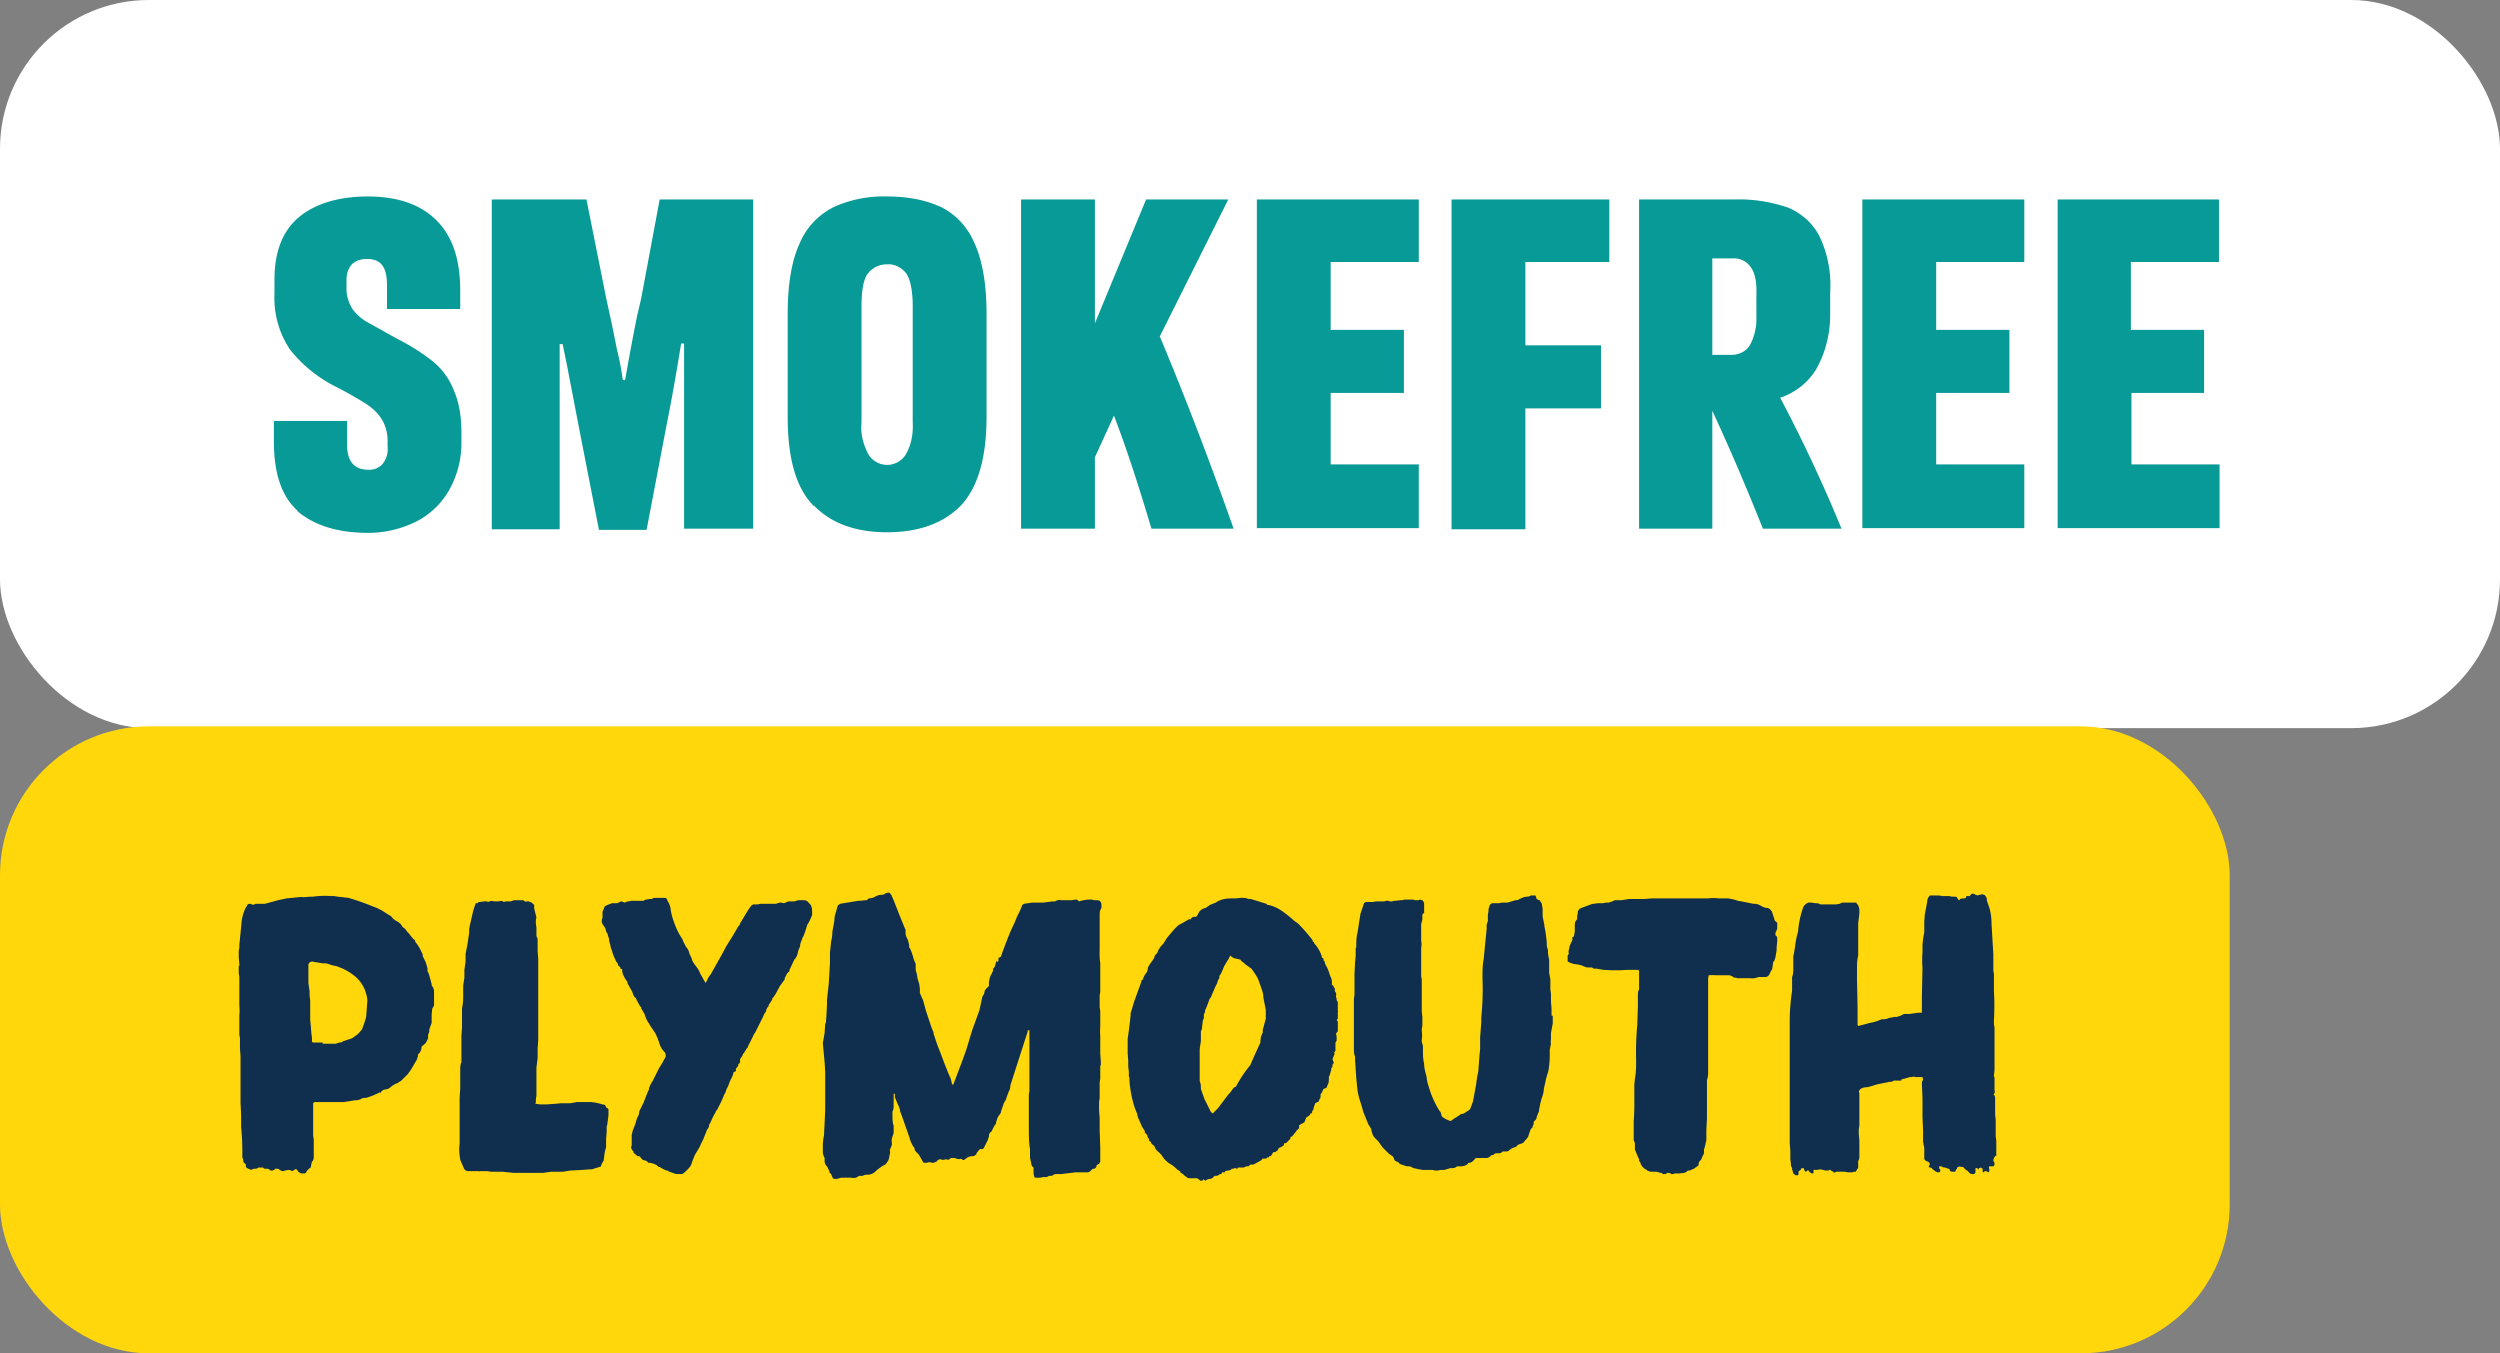 <svg xmlns="http://www.w3.org/2000/svg" viewBox="0 0 419.9 227.3"><rect x="0" y="0" width="419.9" height="227.3" fill="#808080" stroke="none"/><rect width="419.9" height="122.3" fill="#fff" rx="25" ry="25"/><rect width="374.5" height="105.3" y="122" fill="#ffd70b" rx="25" ry="25"/><path fill="#102f4e" d="m52.3 196-.4.3-.4.4c0 .2-.2.4-.4.4h-.4a1 1 0 0 1-.3-.1l-.3-.2-.2-.3c-.1-.1-.2-.2-.3-.1l-.5.3-.2-.1-.3-.1a3 3 0 0 0-1 .2 1 1 0 0 1-.6-.2l-.3-.2h-.5c-.1.2-.3.3-.5.3h-.3a.7.7 0 0 0-.6-.3h-.3s-.2 0-.3-.2h-.8c-.2.2-.4.2-.6.2a1 1 0 0 0-.6.2l-.7-.3-.2-.2v-.4l-.2-.2-.2-.2-.1-.6-.1-.2v-.6a40 40 0 0 0-.2-4.5v-2l-.1-2v-7.9l-.1-1.3v-1.8a3 3 0 0 1-.1-1v-2.8a6.6 6.6 0 0 0 0-1.5v-4.9l-.1-.6v-1.2l.1-.1v-.2l-.1-1.2v-1.1l.1-.5v-.5l.2-2 .2-2.1a8 8 0 0 1 .6-2l.3-.5c0-.2.3-.3.5-.3h.1c.3.2.6.2.8 0h1.6l2.2-.6 1.4-.3 2-.2c.3 0 .5-.1.8 0l1.3-.1h.4a13.8 13.8 0 0 1 2.9-.1h.6l.6.1 1.8.2A37 37 0 0 1 62 152l1.3.5.8.4 1.1.7.5.3c.2.3.5.6.9.8.4.2.8.5 1 1 .4.2.6.5.8.8l.3.3.3.4.5.6.2.1c0 .3.2.5.3.6l.4.6.6 1.2v.3l.5 1 .3 1v.5l.1.2.1.2.1.3a91.5 91.5 0 0 0 .4 1.5v.2c.3.4.4.7.4 1.1v2.3l-.3.5-.1 1v1.4l-.4 1.1v.4l-.2.5v.6l-.4.8-.7.6c0 .5-.2 1-.6 1.3v.3l-.2.6-1 1.7-.5.7-.7.7-.2.2a2 2 0 0 1-.5.4s-.2 0-.2.2l-.4.1-.5.3a2 2 0 0 0-.4.3c-.2.2-.6.4-1 .4-.2 0-.4.2-.6.4v.1h-.3a5 5 0 0 1-.6.3l-.7.3-.9.3c-.3 0-.6 0-.9.2a2 2 0 0 1-1 .2l-1.8.3h-5l-.2.2v5.5l.1.6v2.8c0 .3 0 .7-.3.9l-.1.4-.1.5Zm1.9-20.7h2.2l.6-.2c.2 0 .4 0 .6-.2l1.5-.5 1-.7.7-.8a19.3 19.3 0 0 0 .7-2.1l.2-2.7c0-.6-.2-1.2-.4-1.8-.4-1-1-1.8-1.9-2.5l-.7-.5-.7-.4-.4-.2-1-.4-.9-.2a6 6 0 0 0-1-.3h-.5l-1.2-.2h-.2a.7.7 0 0 0-.7 0c-.2.1-.3.3-.3.5v3l.2 1.4a7 7 0 0 0 .1 1.5v3.3l.1 1 .1 1.3.1.7v.7l.2.1h1.6Zm48 11.4v.6l-.2 1.6-.1.3v.9l-.1 1.2v1.4a6 6 0 0 0-.3 1.4l-.1.8-.4.7v.1c0 .2-.2.3-.3.3l-1.3.4h-.3l-1.3.1-1.9.1h-.1l-1.2.2h-2l-1.4.2h-4.9l-2-.2h-1.8l-.8-.1h-1c-.1.1-.3 0-.4 0h-1.7a.8.8 0 0 1-.7-.5l-.3-.7-.3-.7-.1-.7a7.7 7.7 0 0 1 0-2v-7.7l.1-1.6v-3c0-.5 0-1 .2-1.4v-4.5l.1-1.3v-3.2c.2-1 .2-1.7.2-2.1v-1.8l.2-1.3v-1.3l.2-1.4v-1.3l.3-1.5.3-2v-.6l.1-.6.3-1.3.3-1.3.4-1.2h.3l.2-.2h.2l.7-.1h.5c.1.1.3.1.4 0 .3-.1.5-.1.8 0h.7c.3-.1.6-.1.8 0 0 .1.2.1.4 0h.9l.5-.2h1.6c.2.2.4.3.6.2h.3l.5.2.2.2c.2.1.3.3.2.6l.1.5.3 1.2-.1.4v.6l.1.7v1.4l.2.5v2l.1 1.3v12.7a16 16 0 0 1-.1 2.3v1.7l-.2 1.6v4.7l-.1.7v.5c-.1 0-.1.2 0 .2h.1l.6.1h1l1.5-.1 1-.1h1.6l1.1-.2h2.3a9 9 0 0 1 2 .4c.4 0 .5.2.6.4 0 0 0 .2.2.2l.2.2v.3Zm-1-32.5v-1.1l.2-.4.1-.3c0-.2.5-.4 1.3-.7h.9l.6-.3h.1l.5.2.5-.2h.2l.4-.1h2.1l.3-.2h.2l.4-.1h.4l.5-.2h1.7c.2 0 .4.1.5.4v.1c.3.4.4.8.5 1.1.1 1 .4 2 .8 3a10.3 10.3 0 0 0 1 2l.3.5v.1l.5 1c.3.3.5.7.6 1.2l.3.6.2.6.3.5c.4.5.8 1 1 1.6l.9 1.6.3-.5c.1-.4.4-.7.6-1l1.8-3.2.8-1.5 1-1.6 1-1.7.2-.2.1-.3.3-.5.9-1.5.4-.6.3-.4.3-.2h.8l.4-.1h2.6l.7-.2h.2l.4.1.4-.1c.2-.2.5-.2.7-.2h.7l.7-.2h1c.2 0 .5.1.7.4l.2.2c.3.3.4.7.4 1.2v.7l-.3.7-.3.6-.2.3-.1.3c-.2.7-.4 1.4-.8 2.1v.1l-.1.2-.2.6v.3l-.3.7-.1.4c-.1.5-.3.9-.6 1.2l-.8 1.7v.2l-.2.2-.2.2-.1.2-.1.2-.2.4v.2l-.8 1.1-.6 1.1-.1.2-.4.6-.2.2v.2l-.6.9v.2l-.2.2-.2.4c0 .3-.2.5-.4.8l-.1.3-.1.2-.6 1.2-.5 1-.2.4-.2.2v.1l-.6 1.2-.4.8s0 .2-.2.3l-.1.2-.2.3-.1.2-.2.2-.1.3-.4.6v.5l-.1.2-.2.1v.3l-.4.5v.4l-.4.2-.1.5-.1.1v.1l-.4.8-.3.8-.3.6-.1.3-.1.3-.2.3-.1.3-.4.9-.6 1.2-.3.4v.1l-.3.5-.1.2-.1.2-.4.9-.2.3v.1c0 .3-.2.6-.4.8v.1l-.2.5-.2.5-.2.5-.5 1v.1l-.9 1.5-.4 1-.1.3a2 2 0 0 1-.6 1 6 6 0 0 1-1 .9h-.3a2.4 2.4 0 0 0-.5 0h-.2l-.3-.1-.6-.2-.3-.1-.3-.2h-.2l-.2-.1a5 5 0 0 1-.9-.5h-.2l-.3-.3-.4-.2-.7-.2h-.3l-.2-.2-.3-.2h-.2a1 1 0 0 1-.6-.5l-.2-.2h-.3l-.7-.6v-.2l-.1-.1a1 1 0 0 1-.3-.8h.1v-1.9l.1-.3v-.2l.5-1.3.3-1 .3-.6.1-.6.7-1.4.5-1.3.2-.5.2-.4v-.2a4.8 4.8 0 0 1 .6-1.2l.8-1.6.3-.6.5-.8.6-1.1v-.4l-.1-.3c-.5-.5-.8-1-1-1.7v-.1l-.2-.4v-.2l-.1-.1-.2-.5-.1-.2-1-1.5v-.1c-.4-.4-.6-1-.8-1.5v-.1l-.4-.7-.2-.3v-.2l-.2-.2-.5-.9-.1-.2-.1-.3h-.1l-.3-.4-.2-.6-.5-.9-.1-.2-.2-.3v-.2l-.1-.2-.3-.4-.4-.8v-.2l-.1-.1v-.5l-.3-.1v-.2l-.4-.4v-.2l-.3-.4a12.2 12.2 0 0 1-.6-1.4l-.1-.4-.2-.5-.1-.5-.2-.7v-.3l-.2-.6a1 1 0 0 0-.3-.6v-.2l-.1-.2v-.1l-.1-.2-.4-.6a.9.9 0 0 1-.1-.7v-.3l.2.1Zm83.6 24.8v2.2l-.1.6v2.6l-.1.7v1.3l.1 1.4v2.1l.1 2.8v2.4l-.2.4h-.1l-.3.2-.1.4-.3.2h-.2l-.3.2c-.1.2-.4.4-.6.4h-2l-2.5.3h-1l-.6.3h-.4l-.4.2h-.7l-.3.1a6 6 0 0 1-.9 0h-.1a2 2 0 0 1-.2-.8v-.9a.9.9 0 0 1-.4-.7l-.2-1V193c-.2-1-.2-2.5-.2-4.5v-4.7l.1-.5V173l-.3.1v.2l-2.9 9c0 .4-.1.8-.3 1.1l-.4 1.1v.1l-.4.7-.3.9a3 3 0 0 0-.2.7l-.2.3a2 2 0 0 0-.4.7l-.2.6v.2l-.3.4-.5 1-.2.1-.2.4v.3l-.1.3-.1.3-.2.4-.5 1-.2.1h-.4l-.2.2-.4.5v.2l-.5.3h-.4a2 2 0 0 0-1 .5c-.2.2-.4.2-.5 0a.6.6 0 0 0-.5 0l-.5-.1a.8.8 0 0 0-.5-.1 2 2 0 0 0-.3 0c-.2 0-.3.2-.5.3h-.1a.6.6 0 0 0-.6 0h-.4l-.2-.1c-.2 0-.5.1-.6.3l-.1.1-.5.2h-.3a1 1 0 0 0-.4-.1l-.5.1h-.2c-.2 0-.4 0-.4-.2l-.4-.7-.3-.5-.4-.4a1 1 0 0 1-.3-.5c0-.1 0-.3-.2-.4-.2-.4-.5-.9-.6-1.4l-1.4-4-.2-.5a3 3 0 0 0-.3-1 6 6 0 0 1-.3-.7l-.3-.7v-.6h-.2v2c0 .3 0 .6-.2 1v.7c0 .6 0 1.1.2 1.7v1.2l-.2.6c-.1.3-.2.6-.1 1v.4l-.2.5c-.1.2-.2.4-.1.6v.2l-.2 1-.1.3a6 6 0 0 1-.5.7c-.5.2-1 .6-1.5 1a2 2 0 0 1-1.3.7c-.4 0-.7 0-1 .2h-.6l-.5.3a2 2 0 0 1-.9 0h-1.6l-.7.2h-.5l-.2-.1-.2-.4c0-.2-.2-.4-.4-.6v-.2l-.1-.2-.3-.6-.2-.2-.2-.5v-.7c-.2-.4-.3-.7-.3-1.1v-.8c0-.3 0-1 .2-1.9l.2-4.2V180l-.1-1.6-.3-3.2.3-1.7.1-1.6h.1l.1-1.2.1-2v-.8l.3-2.7.2-3.4V160l.2-1.9a6 6 0 0 0 .2-1.6l.3-1.6.1-1 .4-1.4.1-.4.4-.3 1.2-.2 1.8-.3h.4l.8-.1h.3l.3-.3h.1l.6-.1.4-.2a2 2 0 0 1 1-.3c.3 0 .6-.1.8-.3h.2c.2-.2.5 0 .6.2l.1.1.4.9a190 190 0 0 0 2 5v.5c0 .4.2.8.4 1.2l.1.4.1.4v.4l.2.3.2.5.2.6.2.7.3.7v1l.1.4.1.3.1.7.3 1 .1.7v.7l.1.3.3.7.1.2.1.3.4 1.5 1 3 .3.7v.2l.6 1.8.7 1.8.6 1.6.6 1.5.4.9.2.9.2.1.5-1.3 1.2-3.2.5-1.4 1-3.3 1.2-3.3.5-2.3.3-.5.1-.5.2-.3.5-.5v-.6l.1-.6.2-.6.2-.3.1-.3.1-.1v-.4l.2-.2.1-.2.2-.7.1-.3v.2c.1.1.2 0 .3-.1v-.5l.4-.2a81 81 0 0 1 1.6-4.2l.5-1.1.2-.4.2-.5.2-.5.5-1 .3-.7.1-.3.3-.2 1.4-.2h1.8l1.6-.2h.4c.3-.2.7-.3 1-.2h1.8l.6-.1c.2 0 .4 0 .5.2.1.1.3.1.4 0l.5-.1.6-.1h.8l.4.1h.6l.3.1c.2.2.3.4.3.7v.5c-.2.3-.3.6-.3 1v6.1a11.7 11.7 0 0 0 .1 2.2v4.8l-.1.6v2l.1.6v2.6a10.3 10.3 0 0 0 0 1.6v2.9l.1 1.5v.5Zm17.6 19.3-.2-.2c-.1 0-.2 0-.2.2h-.4l-.5-.4H200c-.3 0-.5 0-.7-.2l-.3-.2-.2-.2-.4-.3h-.1l-.1-.3-.4-.2-.2-.2-.7-.6c-.8-.4-1.4-1-1.8-1.7l-.5-.5c-.3-.2-.6-.6-.7-1l-.5-.4-.1-.3-.3-.2v-.3l-.2-.2-.1-.4-.2-.3-.2-.1v-.2l-.1-.3-.1-.1-.3-.5-.7-1.6-.1-.5-.2-.5-.2-.5a18.5 18.5 0 0 1-.9-4.8v-.3l-.1-.2v-.8l-.1-.8v-1l-.1-1.3v-2.4a77.4 77.4 0 0 0 .5-4v-.3l.3-1 .3-1 1.2-3.3v-.2l.3-.2v-.2l.3-.6c.3-.3.5-.7.5-1.2a9.6 9.6 0 0 1 .8-1.2l.3-.5v-.2l.5-.6c.2-.6.5-1 1-1.5l.5-.8.2-.3 1.2-1.4c.4-.4.7-.7 1-.8l1.4-.8h.3l.1-.2.3-.2h.5l.3-.4c.2-.6.7-1 1.3-1.1l.7-.5 1-.4c.7-.5 1.6-.7 2.5-.7h.8l1-.1c.4 0 .8 0 1.2.2h.4l2.6.8.2.2h.2c.8.2 1.5.5 2.2 1a18 18 0 0 1 2 1.6l.7.5a29.2 29.2 0 0 1 2.3 2.6l.2.3v.2h.2v.2a6 6 0 0 1 1.3 2.2v.2l.3.2v.3l.2.2c0 .3.2.7.4 1a8 8 0 0 1 .5 1.4c.2.3.3.7.3 1v.5l.3.2v.2l.2.2v.5c.2.2.3.5.2.7v.3l.1.2v.3l.2.3v1.5s.1.1 0 .2v1.1l-.2.2.2.3v1.6l-.3.4.1.5v.7l-.2.3v1.4l-.3.4h.2l-.4 1 .2.5c0 .1 0 .3-.2.4v.4l-.2.2v.3l-.3 1-.1.1v.3c0 .3 0 .8-.2 1.1l-.2.5-.5.2-.2.4v.1l-.3.4v.3c0 .2 0 .4-.2.5v.1l-.1.3-.2.1-.4.2-.3.9v.2l-.2.2v.2l-.1.2h-.2c0 .2-.2.4-.4.5l-.3.2-.2.5c0 .2-.2.4-.5.5l-.5.3v.5l-.1.1h-.1c0 .2-.1.2-.2.2v.1l-.8 1h-.2l-.1.4-.7.7h-.3l-.1.4-.5.3-.3.1-.2.4-.4.3h-.3l-.3.4c0 .2-.2.3-.4.3l-.1.2h-.3c0 .2-.2.2-.4.2h-.3l-.3.3-.9.5-.4.2a3 3 0 0 1-.5 0l-.3.3h-.4l-.4.2h-1c0 .2-.1.2-.2.2l-.1-.1h-.2l-.3.1h-.2l-.2.2-.3.1h-.2l-.4.1-.1.2h-.4l-.2.3h-.2a1 1 0 0 1-.7.3h-.2l-.4.4-.3.1c-.3 0-.6.1-.8.3Zm2-12 .2-.2 1.5-2 .6-.7.5-.7.4-.2a19.9 19.9 0 0 1 2.4-3.6 119.4 119.4 0 0 1 1.7-3.8v-.3l.1-.7.3-.7v-.5l.1-.3.4-1.5v-1.5l-.4-2v-.1c0-.6-.2-1.1-.4-1.7l-.5-1.4a16.7 16.7 0 0 0-1.1-1.7l-1-.7-.3-.3a2 2 0 0 1-.5-.4v-.1l-.8-.2c-.3 0-.6-.2-1-.5a3 3 0 0 1-.4.8l-.6 1-.2.5-.3.7c-.1.2-.3.3-.3.6v.2l-.2.3-.2.6-.3.6-.6 1.4-.1.3-.2.2-.6 1.6-.2.4v.3a1 1 0 0 0-.2.6v.4l-.2.5v.2l-.1.7c0 .2 0 .5-.2.8v1.7l-.1.6-.1.7v5.4c.2.4.2.8.2 1.3l.6 1.7 1.1 2.2.2.1v.1c.2 0 .3-.2.4-.3l.4-.4Zm56.4-15.7v1.3l-.3 1.6v1c0 .3-.1.5 0 .8l-.2 1v1a16.9 16.9 0 0 1-.2 2.4l-.1.4-.1.3-.2.7-.4 1.8c0 .6-.2 1.1-.4 1.7l-.2.8-.1.5-.1.5v.2l-.4 1c0 .2-.1.5-.3.6l-.2.2v.4l-.2.4c0 .2 0 .3-.2.3l-.2.4-.3.9c0 .2-.2.3-.3.5l-.3.3c-.1.3-.4.4-.6.5a2 2 0 0 0-.7.3c0 .1-.1.2-.4.3a2 2 0 0 0-1 .6l-.3.1h-.5c-.2 0-.3 0-.4.2l-.3.1h-.4a1 1 0 0 0-.5.1c-.1.2-.3.2-.4.2l-.2.1a1 1 0 0 1-.7.4h-.4a2 2 0 0 0-.5 0h-.7c-.2 0-.3 0-.4.2l-.2.2c-.2.2-.4.4-.7.4-.2 0-.3.2-.4.3a2 2 0 0 1-1 .3h-.7a1 1 0 0 1-.7.3h-.4l-1 .3h-.6l-.5.1h-.5l-.4-.1h-1.7l-1.5-.3-.2-.1a1 1 0 0 0-.7-.2h-.2l-1.2-.4a.9.9 0 0 0-.5-.4.7.7 0 0 1-.4-.3l-.1-.3-.2-.3-.3-.2-.3-.2-.3-.3-.8-.8-.7-1-.6-.6-.3-.4-.2-.6-.1-.5-.5-.8-.4-1-.4-1-.4-1.4a12 12 0 0 1-.6-2.3l-.2-2-.2-3v-.6c-.2-.5-.2-1-.2-1.6v-8.1l.1-.7v-3.5l.1-2 .1-1.1v-1.2l.1-.2c0-.8 0-1.7.2-2.4l.2-1.3.3-1.9.6-1.8.3-.2h1.1l.7-.1h1.3c.3-.1.6-.2.9 0h.4l.3-.1h.3l.8-.1h.3l.4-.1h1.6l.1.1h.7l.1-.1.5.1c.2.2.3.4.3.7v1.4l-.3.3v.9l-.2.7v2.8a3 3 0 0 1 0 1.2v4.8l.1.5v5.4l.1.9v1.4l-.1.7v.3a4.4 4.4 0 0 1 0 1.4v.4l.1.3.1.4v1.2a8.2 8.2 0 0 0 .2 1.8c0 .7.2 1.4.4 2.1.1 1 .3 1.5.4 1.8a15 15 0 0 0 1.8 4c.2.2.3.5.3.8.3.4.8.6 1.3.8 0 .1.2.1.4 0l.4-.3.8-.5.4-.3h.2l.3-.1.6-.4c.3-.1.5-.4.6-.8l.3-.8.5-2.7.2-1.4.2-1 .2-2.7.1-1v-1.9l.2-2.7v-.8a45.4 45.4 0 0 0 .2-6.4v-.3c0-1 0-2 .2-3l.3-3.1.2-2v-.7l.2-.6v-1l.1-.6c0-.3 0-.6.2-.9v-.2l.4-.3h1.2l.4-.1h1l1-.3.3-.1c.2 0 .5 0 .7-.2l.7-.3.5-.1c.2 0 .5 0 .7-.2h.8l.1.3.1.3.4.2s.2 0 .2.2c.2.2.3.4.3.7l.1.5v1.3l.3 1.5v.2l.1.5.1.5.1.8.1.9v.6l.2.7v.5l.2 1.2v2.1l.2 1.1v1.7l.1.7v1.3l.1 1.3v1.1Zm24.4 25.2-.7.5-.7.3c-.2 0-.4 0-.5.2l-.4.2-1 .1h-.6l-.3.1h-.3a.6.6 0 0 0-.4-.2c-.2 0-.4 0-.5.2h-.5l-.2-.2h-.2l-.7-.2h-1l-.3-.1s-.2 0-.3-.2c-.5-.2-1-.7-1.1-1.3l-.2-.2v-.3a9 9 0 0 1-.4-.9l-.3-.7V192l-.2-.5v-3.2a38.4 38.4 0 0 0 .1-3.6v-2.5l.1-1a14.4 14.4 0 0 0 .2-2.4v-.9a50.4 50.4 0 0 1 .2-5.8l.1-3v-1.9c0-.4 0-.7.2-1V163l-.3-.1h-1.7a25.3 25.3 0 0 1-3.8 0h-.2l-1.1-.2h-.3c-.2 0-.3 0-.5-.2h-.8a3 3 0 0 1-.8-.3 7 7 0 0 0-.8-.2l-.7-.1-.6-.2-.4-.2v-1l.2-.3c-.1-.4 0-.7.1-1v-.2l.2-.5.3-.6v-.5c.2 0 .3-.2.3-.4l.1-.5v-1.2c0-.3.1-.6.4-.9v-.6l.1-.3v-.4c.1-.2.3-.5.6-.6l1.9-.7h.2l.7-.1h.8l.6-.1h.4l.6-.2.4-.2h1.1l1.3-.2h2.5l1.3-.1h9.5a6.2 6.2 0 0 1 1.8 0h1.6l1 .2.6.2.6.1 1 .2 1 .2h.4l.4.1.6.3c.3.2.6.3 1 .3.3.1.5.3.7.6l.4 1.2c0 .2.1.4.3.5l.2.2v1l-.3.7v.4c.2.1.3.3.3.5v.5l-.1 1v.5l-.2 1.2-.2.6-.2.2v.2l-.1.6c0 .2 0 .4-.2.6l-.3.6c-.1.3-.4.5-.7.5h-1.1l-.7.2a4 4 0 0 1-.8 0h-2.1l-.3-.1h-.3l-.2-.2-.5-.2h-2.3a10.3 10.3 0 0 0-1.2 0l-.1.5v15.5c0 .6 0 1.1-.2 1.6v6.5l-.1 1.9v1.8l-.1.3-.1.5-.2.7v.2c0 .3 0 .6-.2.8l-.2.5-.1.2c-.2.2-.4.4-.4.7v.2Zm37.6-25.9v-2.5l.1-4.8v-.1a15 15 0 0 1 0-2.5v-1.2a15 15 0 0 1 .3-2.2v-1.8l.1-1.3.2-1 .2-1.1c0-.3.1-.6.3-.8 0-.1.1-.2.3-.2h1.3l.7.1h.2c0-.1 0-.1 0 0h.9l.4.1h.6l.3.1c0 .2.2.3.3.5 0 0 .2 0 .2-.2l.4-.1h.4l.2-.1v-.1l.1-.2h.5l.2-.2.2-.2c.2 0 .4 0 .6.2h.1l.2.1.8-.2.4.1.2.2.1.2.1.2v.3l.5 1.5c.2.8.3 1.6.3 2.5l.3 5.1v2.7l.1.6v2.8a42.6 42.6 0 0 1 0 5v.6l.1.6v7.2l-.1.8v.2l.1.2v2.1c.1.3 0 .6-.2.8.2 0 .3.2.3.5v2.8l.1.9v2.8l.1.7v2.5a1 1 0 0 0-.3.2l-.2.5v.2c.2.2.2.4.2.6v.1l-.2.2h-.6c-.1 0-.2.1-.1.4 0 0 .1.2 0 .4 0 0 0 .2-.2.2l-.1-.1-.2-.1c-.2 0-.3 0-.4.2-.1 0-.2 0-.2-.2v-.4l-.3-.2-.3.1-.1.2h-.1c0-.2-.1-.2-.2-.2h-.2v.7l-.1.2-.2.1c-.3 0-.6 0-.8-.3l-.1-.1-.2-.2-.2-.1-.3-.3s-.1-.2-.3-.2h-.3c-.1-.2-.3 0-.6.1v.2l-.2.2-.1.3c-.6 0-.8 0-.9-.2l-.1-.3h-.2l-.5-.2c-.2 0-.4 0-.6-.2h-.4v.4c.2 0 .2.2.2.4l-.2.2h-.3l-.4-.2a1 1 0 0 0-.4-.3.5.5 0 0 0-.5-.3l-.2-.2.2-.2v-.2c0-.1 0-.2-.3-.4l-.3-.1-.3-.3v-1.9l-.2-1v-2l-.1-2.1v-3.3l-.1-2.3c0-.3 0-.5.2-.7l-.1-.5h-1.2a.8.8 0 0 0-.6 0h-.3l-1 .3c-.1 0-.3 0-.5.2h.2l-.3.1h-.7a2 2 0 0 0-.4 0l-.4.2h-.4a1 1 0 0 1-.4.1l-1.5.3-1 .3-.7.2c-.5 0-1 .1-1.3.4l-.2.3.1.3v5.4l-.1.7v.7l.1 1.2v2.6c0 .3 0 .5-.2.8v1.1l-.1.2-.2.3-.1.2h-.3a1 1 0 0 1-.6.1h-.4l-.6-.1h-.7c0-.1 0-.1-.1 0h-.6c-.2.2-.4.2-.5 0l-.4-.2c0-.1-.2-.2-.4 0h-.5l-.8-.2-.7.1h-.3c0-.1-.1 0-.2 0v.5l-.1.1h-.2l-.3-.2a.8.8 0 0 1-.3-.4s-.2.2-.3.2c0 .2-.2.1-.3-.1l-.1-.2c0-.1 0-.2-.2-.2s-.3 0-.3.2l-.2.2c-.2.1-.3.3-.2.4 0 .3-.1.4-.2.4h-.3l-.4-.3-.1-.4-.1-.3v-.2l-.2-.4v-.4l-.1-.7v-1.5l-.1-1.2v-20.8a36.7 36.7 0 0 1 .4-4.8v-2.3c.2-.5.2-1 .2-1.6v-1.9l.1-.4.2-1.2.1-.8.2-1 .2-.7a16 16 0 0 1 .9-4.2c.2-.3.4-.5.8-.7h.6l.6.1c.3 0 .6 0 .8.2h2.7l.6-.1.4-.2h2.4v.1c.4.4.5.8.5 1.3v.4l-.2 1.7v5.4c-.2.8-.2 1.5-.2 2.3v1.7l.1 4.7v3l.1.1h.1l1.9-.5a7 7 0 0 0 1.9-.6c.4 0 .8 0 1.2-.2l.5-.1.5-.1h.4l.6-.2.6-.3h.9l.8-.1.6-.1h.7v-.2Z"/><path fill="#089A97" d="M50 85.8c-2.7-2.4-4-6.3-4-11.7v-3.4h12.3v4c0 2.8 1.2 4.2 3.6 4.2a3 3 0 0 0 2.3-.9 4 4 0 0 0 .9-3v-1c0-1.2-.3-2.5-1-3.6-.6-1-1.5-1.8-2.5-2.5a67 67 0 0 0-4.9-2.8 23 23 0 0 1-8-6.4 15.6 15.6 0 0 1-2.6-9.4V47c0-4.8 1.4-8.3 4.2-10.6C53 34.2 56.9 33 61.8 33s8.8 1.3 11.5 4 4 6.5 4 11.9v3H65v-4c0-3-1-4.4-3.3-4.4-1 0-1.8.2-2.5.8-.7.7-1 1.7-1 2.7v1.6c0 1.2.4 2.3 1 3.3a8 8 0 0 0 2.3 2.1l5.2 2.9a35 35 0 0 1 6 3.8c1.6 1.3 2.8 3 3.5 4.8 1 2.3 1.3 4.7 1.3 7.2v1.5a16 16 0 0 1-2 8 13.2 13.2 0 0 1-5.4 5.3 18 18 0 0 1-8.2 2c-5.3 0-9.2-1.3-12-3.7Zm32.5-52.3h16l3.3 16.5 1 4.6.8 4c.5 2 .8 3.7 1 5.2h.4a419.6 419.6 0 0 1 2-10.7l.7-3 3.1-16.6h15.7v55.3h-11.6V57.7h-.5c-.7 4.4-1.5 9-2.5 14L108.6 89h-8l-3.4-17.4-2-10.4-.7-3.4H94v31.1H82.6V33.5ZM136.7 85c-3-3-4.4-8-4.4-15V52.7c0-5 .7-9 2-11.8a12 12 0 0 1 5.7-6.1c2.8-1.3 6-1.9 9-1.8 3.2 0 6.3.5 9.1 1.8 2.6 1.3 4.5 3.5 5.6 6.1 1.3 2.9 2 6.8 2 11.8V70c0 7-1.5 12-4.4 15-2.9 2.9-7 4.4-12.3 4.4s-9.4-1.5-12.3-4.5Zm15.4-8.6c1-1.7 1.3-3.6 1.2-5.5V51.5c0-2.7-.4-4.6-1.1-5.6-.8-1-2-1.6-3.2-1.5a4 4 0 0 0-3.2 1.5c-.8 1-1.1 3-1.1 5.6V71c-.2 1.9.3 3.7 1.2 5.4a3.7 3.7 0 0 0 6.2 0Zm19.4-42.9h12.4v20.8l8.6-20.8h13.8l-11.5 23c4.6 11 8.7 21.8 12.4 32.3h-13.8c-2-6.7-4-13-6.3-19l-3.2 7v12h-12.4V33.5Zm39.7 0h27.1V44h-14.8v11.4h12.3V66h-12.3v12h14.8v10.7h-27.2V33.5Zm32.6 0h26.5V44h-14.1v14h12.7v10.6h-12.7v20.3h-12.4V33.5Zm31.5 0h16c3.2-.1 6.2.4 9.1 1.4 2.3 1 4.2 2.7 5.3 5 1.3 2.8 1.9 6 1.7 9.2v3.8c0 3.2-.8 6.4-2.4 9.2a11.2 11.2 0 0 1-6 4.7 252 252 0 0 1 10.3 22h-13.2c-2.4-6-5.2-12.7-8.5-19.8v19.8h-12.3V33.5Zm15.5 26.1c1.2 0 2.4-.5 3.1-1.6a9.3 9.3 0 0 0 1.1-4.8v-3.4c.1-2.3-.2-4-1-5-.7-1-1.9-1.5-3.1-1.4h-3.3v16.2h3.2Zm22-26.1H340V44h-14.8v11.4h12.3V66h-12.3v12H340v10.7h-27.2V33.5Zm32.7 0h27.2V44h-14.8v11.4h12.3V66H358v12h14.8v10.7h-27.2V33.5Z"/></svg>
